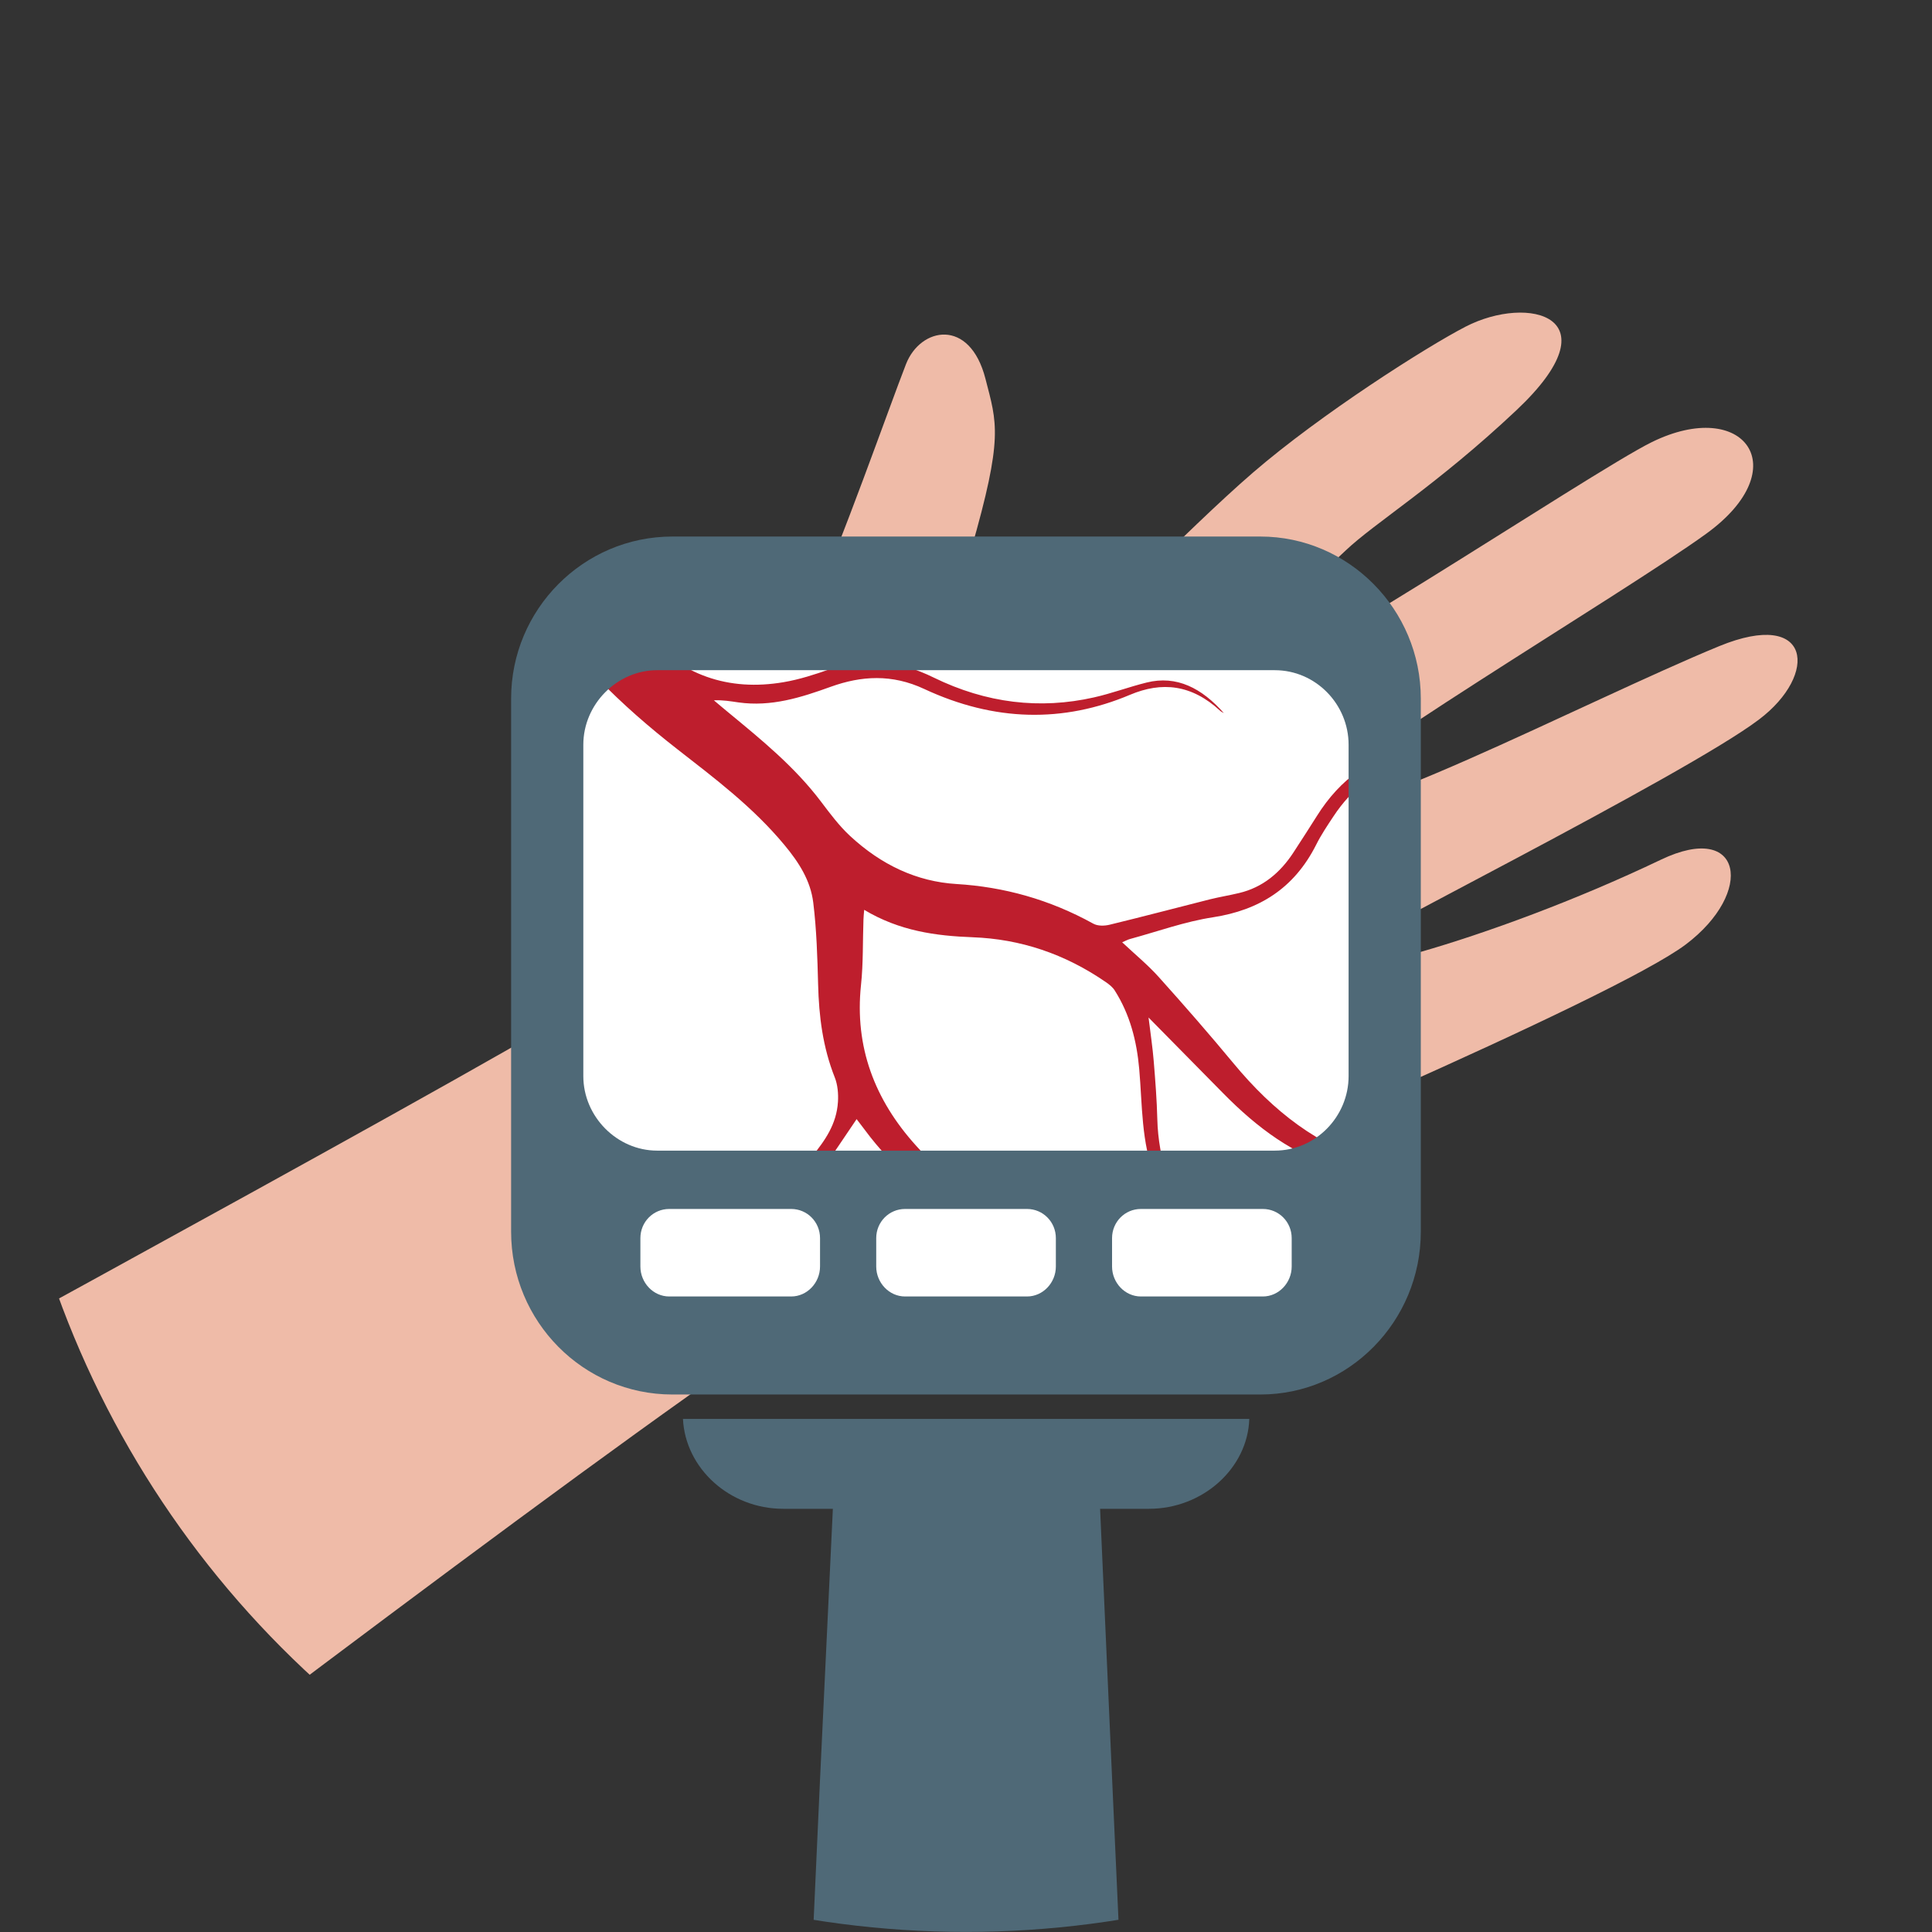 <?xml version="1.0" encoding="UTF-8"?>
<svg id="Layer_2" data-name="Layer 2" xmlns="http://www.w3.org/2000/svg" xmlns:xlink="http://www.w3.org/1999/xlink" viewBox="0 0 242.41 242.41">
  <rect x="0" y="0" width="242.41" height="242.41" fill="#333333" stroke="none"/>
  <defs>
    <style>
      .cls-1 {
        fill: #fff;
      }

      .cls-2 {
        fill: none;
      }

      .cls-3 {
        clip-path: url(#clippath-1);
      }

      .cls-4 {
        fill: #4f6977;
      }

      .cls-5 {
        fill: #be1e2d;
      }

      .cls-6 {
        fill: #efbba8;
      }

      .cls-7 {
        clip-path: url(#clippath);
      }
    </style>
    <clipPath id="clippath">
      <circle class="cls-2" cx="121.2" cy="121.2" r="121.2"/>
    </clipPath>
    <clipPath id="clippath-1">
      <rect class="cls-2" x="71.8" y="81.56" width="99.53" height="65.71" rx="12" ry="12"/>
    </clipPath>
  </defs>
  <g id="Layer_1-2" data-name="Layer 1">
    <g id="_3" data-name="3">
      <g class="cls-7">
        <g>
          <path class="cls-6" d="M-183.54,251.09s34.75,70.07,34.75,70.07c2.52-.97,5.89-1.93,8.37-2.7,5.17-1.6,11.04-3.52,16.17-5.26,11.79-4,23.44-5.4,34.45-11.63,8.87-5.02,15.61-12.83,24.34-18.09,5.61-3.39,10.93-7.48,16.4-11.17,10.86-7.32,21.78-14.54,32.71-21.77,5.33-3.53,10.91-6.86,16-10.74,39.46-30.02,99.06-75.03,107.34-78.09,6.9-2.55,20.01-4.54,30.39-8.87,10.38-4.33,65.06-27.49,74.14-34.34,8.68-6.55,7.13-15.53-3.11-10.64-21.6,10.32-44.93,16.33-41.98,12.76,1.19-1.44,44.9-23.26,54.26-30.33,7.53-5.68,6.61-13.97-4.97-9.22-16.74,6.88-50.51,24.59-50.88,19.54-.22-2.97,38.64-25.95,49.24-33.64,11.36-8.23,4.76-17.17-6.8-11.51-7.81,3.83-50.66,32.7-52.59,30.32-1.93-2.38,9.66-12.42,14.11-16.67,3.69-3.52,11.43-8.18,21.49-17.66,12.42-11.71,1.53-14.56-6.41-10.46-4.91,2.54-18.1,10.92-26.66,18.3-8.57,7.39-21.06,20.75-25.6,23.26-4.53,2.52-14.52,9.93-16.34,7.36-1.83-2.58,4.87-15.06,6.56-20.93,4.09-14.19,3.24-15.88,1.81-21.45-1.97-7.7-8.16-6.48-9.97-1.85-2.07,5.3-8.48,23.51-11.49,29.73-2.4,4.95-8.19,9.88-11.33,16.66-4.32,9.31-6.32,23.15-12.61,30.78-2.49,3.02-81.44,45.76-123.91,69.18-15.47,8.53-53.48,34.49-59.85,39.08-15.27,11.02-55.97,13.1-78.03,19.96Z"/>
          <g>
            <rect class="cls-1" x="71.8" y="81.38" width="99.53" height="84.56" rx="12" ry="12"/>
            <g class="cls-3">
              <path class="cls-5" d="M122.06,117.6c5.94.22,11.54,2.06,16.77,5.68.38.27.79.6,1.04,1,1.92,3.03,2.76,6.35,3.07,9.86.4,4.53.24,9.16,1.97,13.54,2.24,5.66,4.72,11.22,7.09,16.82.21-.08.42-.16.62-.24-1.19-3.2-2.24-6.46-3.59-9.59-1.97-4.6-3.7-9.21-3.82-14.23-.06-2.42-.25-4.86-.45-7.29-.14-1.72-.4-3.44-.65-5.48,3.26,3.3,6.31,6.4,9.36,9.5,4.26,4.33,8.91,7.82,14.53,9.34,4.82,1.31,9.8,1.51,14.47,3.95-.28-.39-.58-.75-.94-.9-2.96-1.27-5.88-2.86-8.91-3.69-7.17-1.97-12.87-6.44-17.84-12.44-3.05-3.68-6.19-7.28-9.37-10.82-1.38-1.54-2.98-2.85-4.61-4.38.41-.17.7-.34,1.01-.42,3.46-.94,6.86-2.18,10.4-2.72,5.76-.89,10.16-3.61,12.92-9.08.63-1.26,1.41-2.42,2.18-3.58,2.32-3.52,5.4-5.88,9.38-6.89,2.71-.69,5.46-1.28,7.35-3.7,3.06-3.91,3.68-9.05,5.23-13.72-.28-.14-.56-.28-.84-.41-.88,3.07-1.61,6.21-2.66,9.2-1.44,4.07-4.18,6.45-8.35,7.09-5.25.8-9.27,3.73-12.18,8.37-.96,1.53-1.95,3.05-2.93,4.56-1.68,2.59-3.89,4.42-6.84,5.12-1.21.29-2.45.49-3.66.79-4.2,1.06-8.39,2.17-12.6,3.19-.63.15-1.47.18-2.04-.14-5.5-3.04-11.22-4.61-17.15-4.97-4.99-.3-9.45-2.4-13.37-6.04-1.35-1.25-2.5-2.79-3.64-4.3-3.32-4.39-7.44-7.73-11.54-11.12-.64-.52-1.27-1.06-1.9-1.59,1.13-.05,2.09.12,3.06.26,4.14.59,7.9-.62,11.61-1.96,3.83-1.38,7.67-1.62,11.73.28,8.81,4.11,17.44,4.26,25.81.73,3.98-1.68,7.73-1.32,11.33,2.02.13.12.3.18.45.28-2.76-3.13-5.92-4.78-9.69-3.84-2.23.55-4.39,1.37-6.63,1.87-6.74,1.52-13.48.74-20.1-2.5-4.38-2.15-8.63-2.59-12.94-1.07-1.93.68-3.89,1.32-5.91,1.66-6.78,1.14-12.89-.73-18.03-6.71-2.85-3.31-5.61-6.66-7.61-10.58,2.85-1.71,5.65-3.92,8.17-6.8l-9.42,3.99c-2.66,1.13-5.33,2.26-7.99,3.39l-12.13,5.14s6.24.28,13.75-2.24c.53.95,1.07,1.88,1.64,2.8,4.9,7.79,11.3,13.94,18.27,19.38,4.74,3.7,9.5,7.26,13.48,12.05,1.84,2.21,3.28,4.48,3.62,7.23.42,3.42.52,6.86.61,10.28.1,3.97.58,7.85,2.09,11.66.37.93.46,2.06.4,3.05-.17,2.83-1.65,4.89-3.24,6.85-2.05,2.54-2.73,5.46-1.47,8.98.99,2.76.95,5.5.18,8.15-.51,1.75-1.1,3.46-1.63,5.2-.28.93-.52,1.88-.78,2.82.99-1.62,1.7-3.36,2.46-5.07,1.7-3.83,2.44-7.81,1.03-12.27-.68-2.15-.07-4,1.12-5.65,1.6-2.23,3.11-4.54,4.67-6.83.19.25.59.77.99,1.3,3.67,4.98,8.36,8.67,12.99,12.44,5.37,4.38,10.71,8.78,14.37,15.13-.47-1.23-.98-2.42-1.61-3.54-2.41-4.33-5.66-7.91-9.03-11.37-3.44-3.52-6.95-6.97-10.26-10.64-5.19-5.74-7.72-12.39-6.9-20.14.29-2.71.21-5.49.31-8.24.01-.35.05-.69.09-1.2,4.44,2.66,9,3.27,13.61,3.44Z"/>
            </g>
            <g>
              <path class="cls-4" d="M98.26,189.31h6.24l-1.61,33.95c-1.01,22.57-2.21,47.88-3.52,76.34-.3,5.79,3.72,10.67,8.96,10.67h25.77c5.23,0,9.26-4.88,8.96-10.67-1.31-28.46-2.52-53.78-3.52-76.34l-1.51-33.95h6.14c6.74,0,12.38-5.08,12.58-11.28h-71.06c.3,6.2,5.84,11.28,12.58,11.28Z"/>
              <path class="cls-4" d="M158.14,67.32h-73.78c-11.17,0-20.23,9.15-20.23,20.33v66.89c0,11.28,9.06,20.43,20.23,20.43h73.78c11.07,0,20.13-9.15,20.13-20.43v-66.89c0-11.18-9.06-20.33-20.13-20.33ZM102.89,158.91c0,2.03-1.61,3.76-3.62,3.76h-15.3c-2.01,0-3.62-1.73-3.62-3.76v-3.56c0-2.03,1.61-3.66,3.62-3.66h15.3c2.01,0,3.62,1.63,3.62,3.66v3.56ZM132.48,158.91c0,2.03-1.61,3.76-3.62,3.76h-15.3c-2.01,0-3.62-1.73-3.62-3.76v-3.56c0-2.03,1.61-3.66,3.62-3.66h15.3c2.01,0,3.62,1.63,3.62,3.66v3.56ZM162.07,158.91c0,2.03-1.61,3.76-3.62,3.76h-15.3c-2.01,0-3.62-1.73-3.62-3.76v-3.56c0-2.03,1.61-3.66,3.62-3.66h15.3c2.01,0,3.62,1.63,3.62,3.66v3.56ZM169.21,135.02c0,5.08-4.13,9.35-9.26,9.35h-77.5c-5.03,0-9.26-4.27-9.26-9.35v-41.58c0-5.08,4.23-9.35,9.26-9.35h77.5c5.13,0,9.26,4.27,9.26,9.35v41.58Z"/>
            </g>
          </g>
        </g>
      </g>
    </g>
  </g>
</svg>